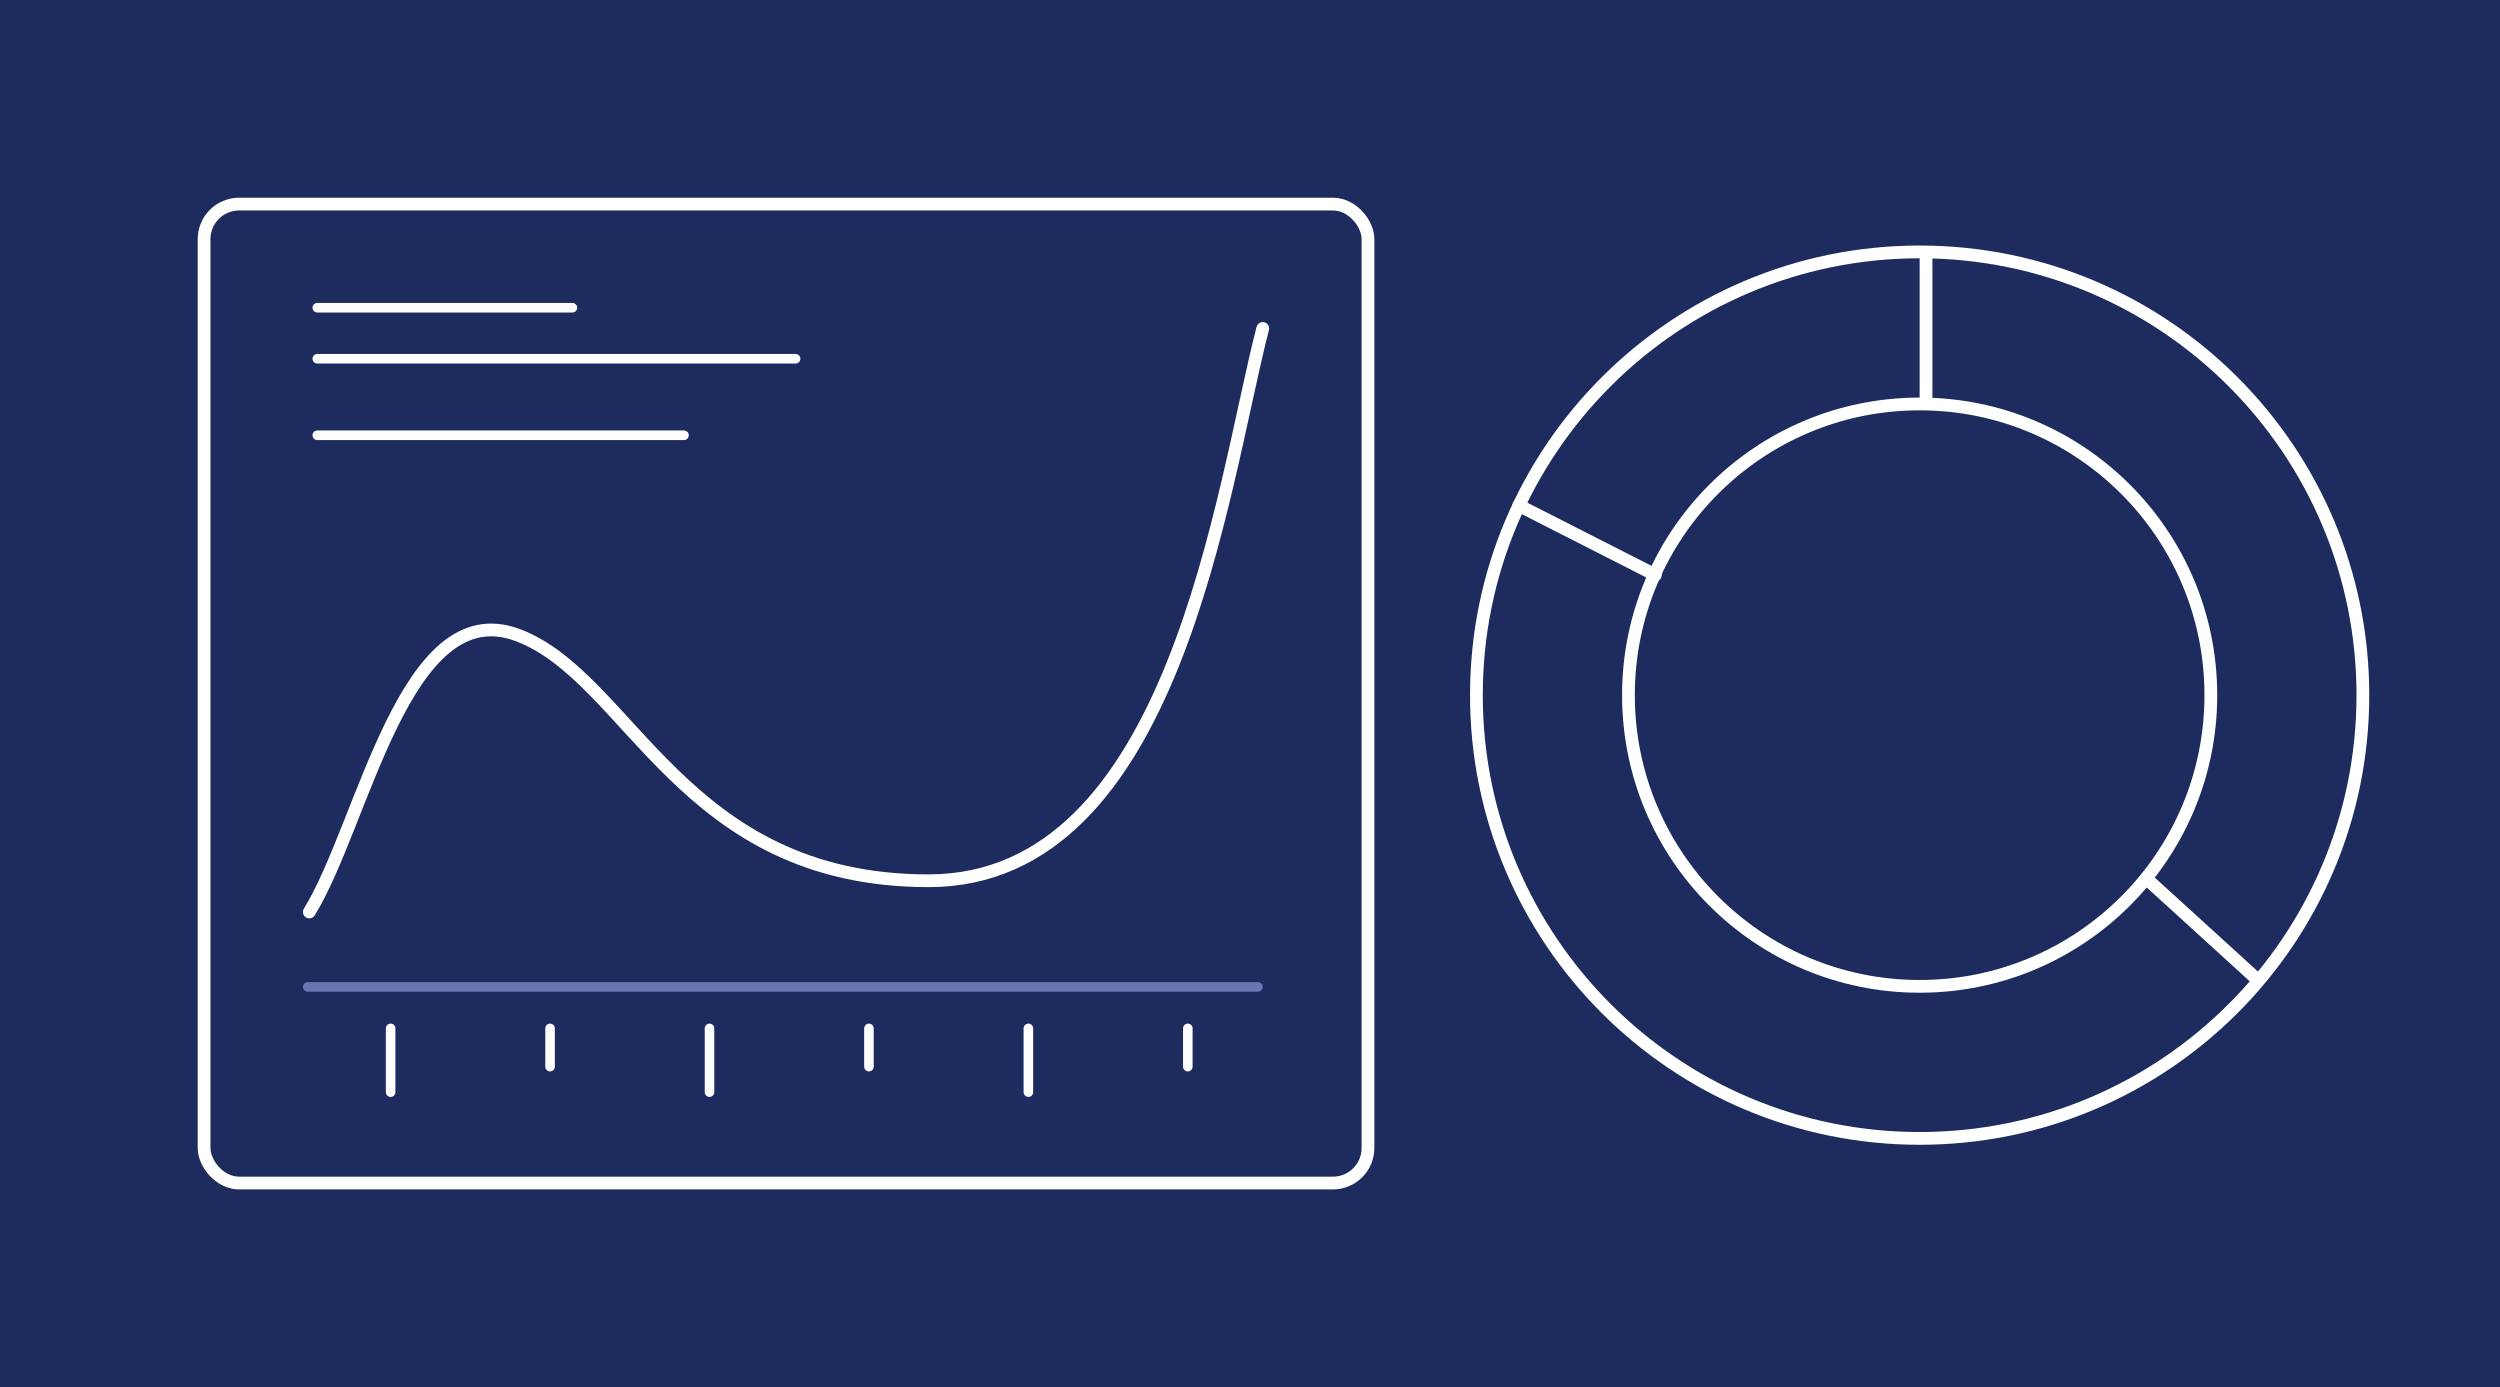 <svg width="784" height="435" viewBox="0 0 784 435" fill="none" xmlns="http://www.w3.org/2000/svg">
<rect width="784" height="435" fill="#1D2B5F"/>
<rect x="64" y="64" width="365" height="307" rx="11" fill="#1D2B5F" stroke="white" stroke-width="4" stroke-linecap="round"/>
<line x1="96.5" y1="309.5" x2="394.5" y2="309.5" stroke="#6877AF" stroke-width="3" stroke-linecap="round"/>
<line x1="99.5" y1="96.5" x2="179.5" y2="96.5" stroke="white" stroke-width="3" stroke-linecap="round"/>
<line x1="122.5" y1="322.5" x2="122.5" y2="342.5" stroke="white" stroke-width="3" stroke-linecap="round"/>
<line x1="172.5" y1="322.5" x2="172.5" y2="334.5" stroke="white" stroke-width="3" stroke-linecap="round"/>
<line x1="222.5" y1="322.5" x2="222.5" y2="342.5" stroke="white" stroke-width="3" stroke-linecap="round"/>
<line x1="272.5" y1="322.5" x2="272.5" y2="334.5" stroke="white" stroke-width="3" stroke-linecap="round"/>
<line x1="322.5" y1="322.5" x2="322.5" y2="342.5" stroke="white" stroke-width="3" stroke-linecap="round"/>
<line x1="372.5" y1="322.5" x2="372.5" y2="334.5" stroke="white" stroke-width="3" stroke-linecap="round"/>
<line x1="99.5" y1="136.5" x2="214.5" y2="136.5" stroke="white" stroke-width="3" stroke-linecap="round"/>
<line x1="99.5" y1="112.5" x2="249.5" y2="112.5" stroke="white" stroke-width="3" stroke-linecap="round"/>
<path d="M97 286C113.972 258.543 126.95 185.818 162.391 199.175C197.831 212.533 213.805 276.204 291.175 276.204C368.546 276.204 383.022 153.314 396 103" stroke="white" stroke-width="4" stroke-linecap="round"/>
<path d="M741 218C741 294.768 678.768 357 602 357C525.232 357 463 294.768 463 218C463 141.232 525.232 79 602 79C678.768 79 741 141.232 741 218ZM510.68 218C510.68 268.434 551.566 309.32 602 309.32C652.434 309.32 693.32 268.434 693.32 218C693.32 167.566 652.434 126.68 602 126.68C551.566 126.68 510.68 167.566 510.68 218Z" fill="#1D2B5F" stroke="white" stroke-width="4" stroke-linecap="round"/>
<line x1="604" y1="80" x2="604" y2="125" stroke="white" stroke-width="4" stroke-linecap="round"/>
<line x1="476.266" y1="158.503" x2="519.124" y2="180.31" stroke="white" stroke-width="4" stroke-linecap="round"/>
<line x1="674.294" y1="276.597" x2="707.869" y2="307.175" stroke="white" stroke-width="4" stroke-linecap="round"/>
</svg>

